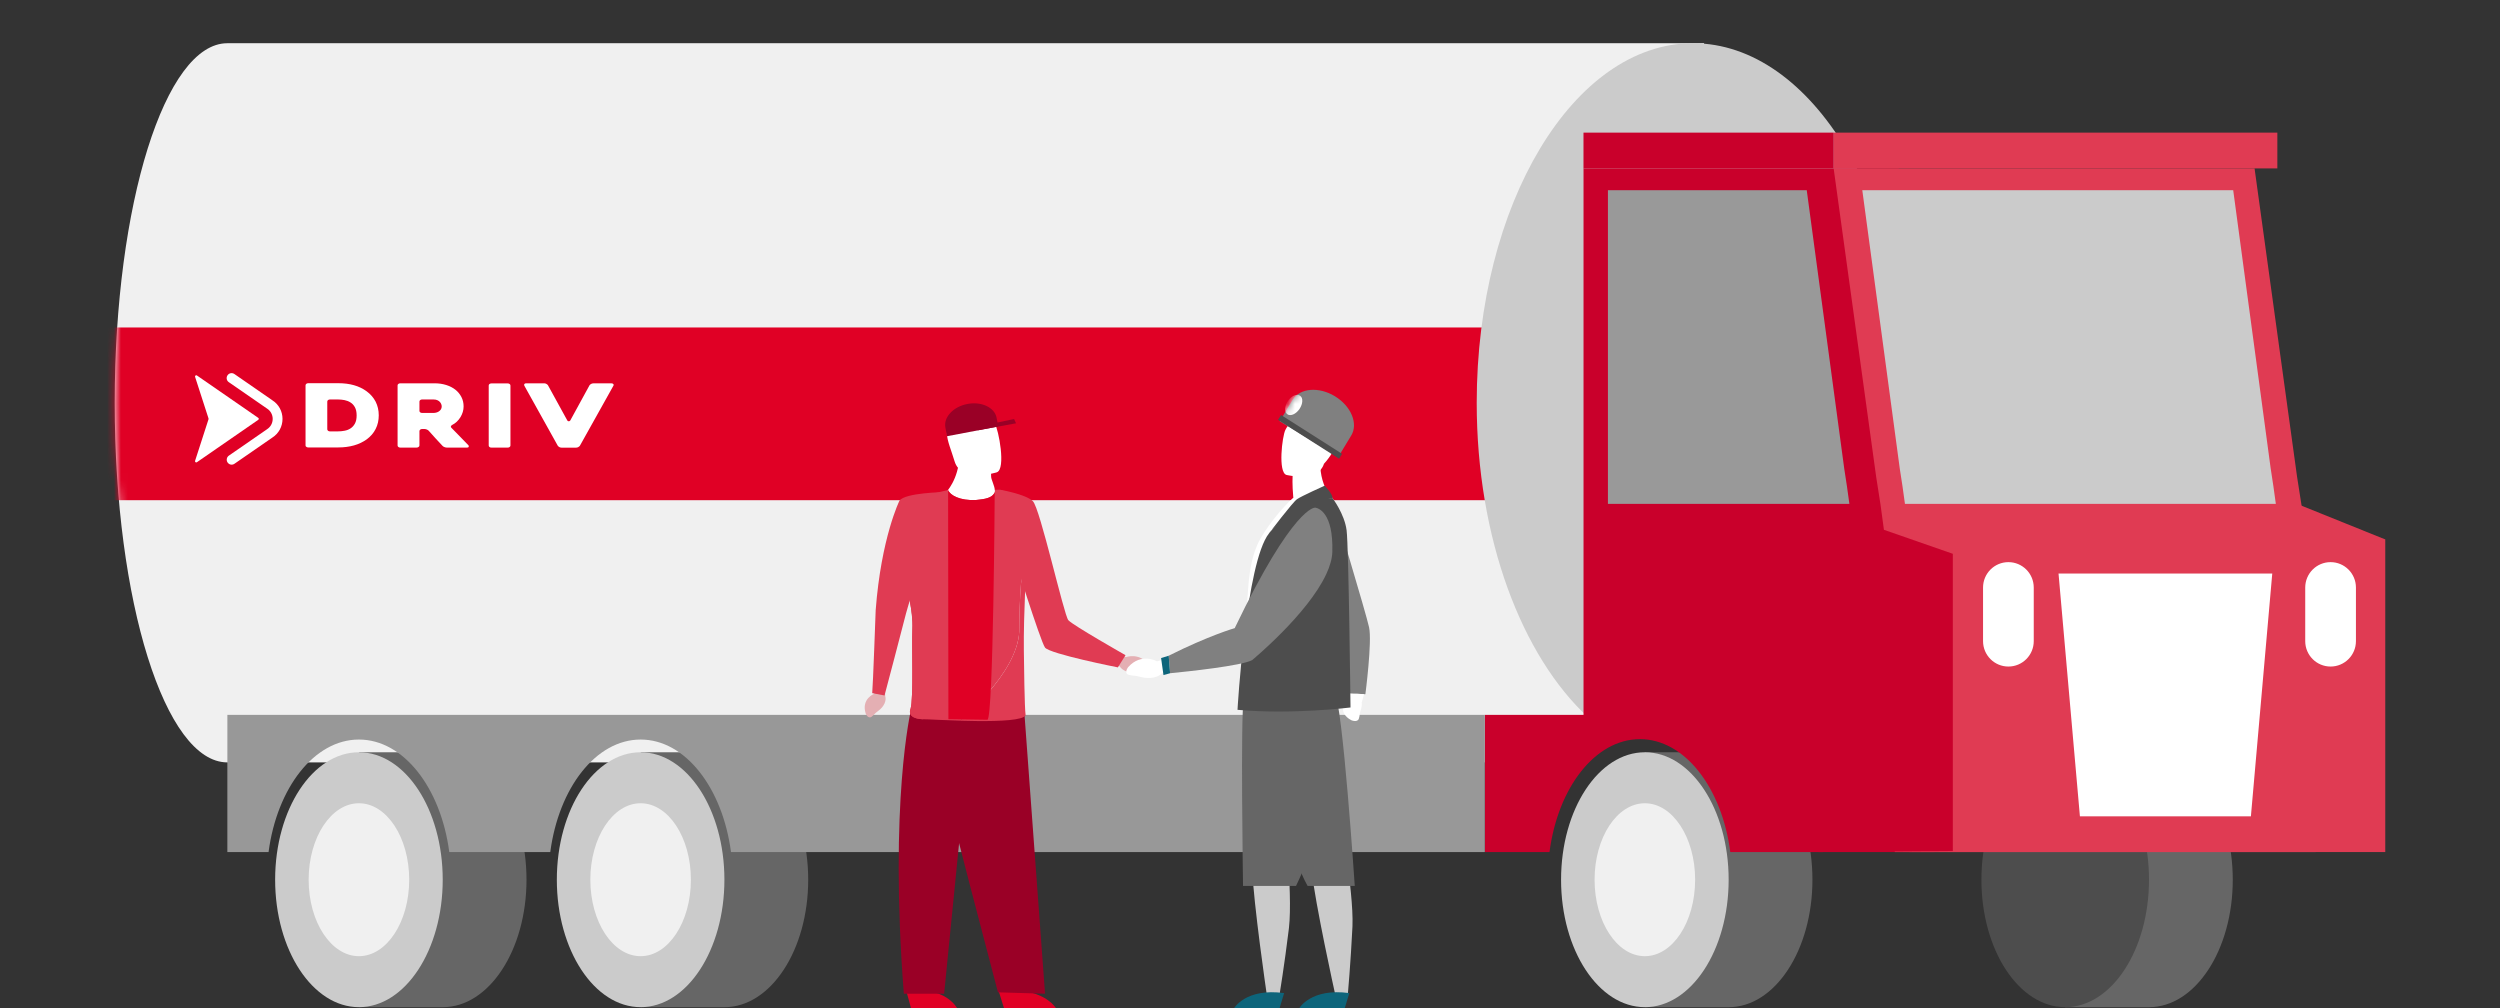 <svg width="362" height="146" viewBox="0 0 362 146" fill="none" xmlns="http://www.w3.org/2000/svg">
<rect x="0" y="0" width="362" height="146" fill="#333333" stroke="none"/>
<path d="M301.947 115.425L299.039 108.93H311.172C317.874 108.93 323.305 117.192 323.305 127.385C323.305 137.578 317.874 145.84 311.172 145.84H299.039L302.446 140.189C300.339 136.87 299.039 132.362 299.039 127.385C299.039 122.817 300.138 118.649 301.947 115.428V115.425Z" fill="#666666"/>
<path d="M299.043 145.838C305.744 145.838 311.176 137.575 311.176 127.382C311.176 117.19 305.744 108.927 299.043 108.927C292.342 108.927 286.91 117.19 286.91 127.382C286.91 137.575 292.342 145.838 299.043 145.838Z" fill="#4D4D4D"/>
<path d="M241.083 115.425L238.176 108.93H250.309C257.01 108.93 262.441 117.192 262.441 127.385C262.441 137.578 257.01 145.84 250.309 145.84H238.176L241.583 140.189C239.476 136.87 238.176 132.362 238.176 127.385C238.176 122.817 239.275 118.649 241.083 115.428V115.425Z" fill="#666666"/>
<path d="M238.176 145.838C244.877 145.838 250.309 137.575 250.309 127.382C250.309 117.19 244.877 108.927 238.176 108.927C231.475 108.927 226.043 117.19 226.043 127.382C226.043 137.575 231.475 145.838 238.176 145.838Z" fill="#CBCBCB"/>
<path d="M238.175 138.455C242.197 138.455 245.456 133.498 245.456 127.383C245.456 121.268 242.197 116.311 238.175 116.311C234.154 116.311 230.895 121.268 230.895 127.383C230.895 133.498 234.154 138.455 238.175 138.455Z" fill="#F0F0F0"/>
<path d="M215.002 103.9H246.747V6.259H32.92C23.911 6.259 16.609 29.569 16.609 58.327C16.609 87.085 23.911 110.395 32.92 110.395H215.002V103.9Z" fill="#F0F0F0"/>
<mask id="mask0_1257_5822" style="mask-type:luminance" maskUnits="userSpaceOnUse" x="16" y="6" width="231" height="105">
<path d="M32.92 6.259C23.911 6.259 16.609 29.569 16.609 58.327C16.609 87.085 23.911 110.395 32.92 110.395H246.747V6.259H32.92Z" fill="white"/>
</mask>
<g mask="url(#mask0_1257_5822)">
<path d="M222.064 47.418H7.156V72.428H222.064V47.418Z" fill="#E00025"/>
</g>
<path d="M229.994 103.9H260.282C269.921 95.025 276.449 77.946 276.449 58.327C276.449 29.572 262.43 6.259 245.138 6.259C227.846 6.259 213.828 29.569 213.828 58.327C213.828 77.946 220.356 95.025 229.994 103.9Z" fill="#CBCBCB"/>
<path d="M237.455 107.026C243.938 107.026 249.337 114.057 250.546 123.377H280.163L274.935 24.386H229.294V103.515H215.004V123.38H224.368C225.577 114.06 230.975 107.029 237.458 107.029L237.455 107.026Z" fill="#C9002B"/>
<path d="M326.46 24.386H265.512L271.673 69.071C273.46 79.755 274.359 90.569 274.359 101.402V123.38H335.307V101.402C335.307 90.569 334.408 79.755 332.621 69.071L326.46 24.386Z" fill="#E03B53"/>
<path d="M329.76 19.205H265.512V24.386H329.76V19.205Z" fill="#E03B53"/>
<path d="M265.513 19.205H229.289V24.386H265.513V19.205Z" fill="#C9002B"/>
<path d="M329.541 72.96C329.308 71.255 329.08 69.553 328.797 67.853L323.369 27.544H269.66L275.088 67.853C275.372 69.55 275.602 71.255 275.836 72.96H329.541Z" fill="#CBCBCB"/>
<path d="M345.386 78.111H276.445V123.376H345.386V78.111Z" fill="#E03B53"/>
<path d="M345.389 78.112L332.609 72.961V87.417L345.389 78.112Z" fill="#E03B53"/>
<path d="M272.796 76.717L282.768 80.189V123.234L263.328 123.379" fill="#C9002B"/>
<path d="M294.487 85.077C294.487 83.045 292.844 81.397 290.816 81.397C288.788 81.397 287.145 83.045 287.145 85.077V92.837C287.145 94.869 288.788 96.516 290.816 96.516C292.844 96.516 294.487 94.869 294.487 92.837V85.077Z" fill="white"/>
<path d="M341.14 85.077C341.14 83.045 339.496 81.397 337.468 81.397C335.441 81.397 333.797 83.045 333.797 85.077V92.837C333.797 94.869 335.441 96.516 337.468 96.516C339.496 96.516 341.14 94.869 341.14 92.837V85.077Z" fill="white"/>
<path d="M325.93 118.208H301.171L298.074 83.044H329.024L325.93 118.208Z" fill="white"/>
<path d="M232.824 72.96H267.79C267.556 71.255 267.329 69.553 267.045 67.853L261.617 27.544H232.827V72.96H232.824Z" fill="#999999"/>
<path d="M54.88 115.425L51.973 108.93H64.106C70.807 108.93 76.238 117.192 76.238 127.385C76.238 137.578 70.807 145.84 64.106 145.84H51.973L55.38 140.189C53.273 136.87 51.973 132.362 51.973 127.385C51.973 122.817 53.072 118.649 54.88 115.428V115.425Z" fill="#666666"/>
<path d="M51.973 145.838C58.673 145.838 64.106 137.575 64.106 127.382C64.106 117.19 58.673 108.927 51.973 108.927C45.272 108.927 39.84 117.19 39.84 127.382C39.84 137.575 45.272 145.838 51.973 145.838Z" fill="#CBCBCB"/>
<path d="M51.972 138.455C55.993 138.455 59.253 133.498 59.253 127.383C59.253 121.268 55.993 116.311 51.972 116.311C47.951 116.311 44.691 121.268 44.691 127.383C44.691 133.498 47.951 138.455 51.972 138.455Z" fill="#F0F0F0"/>
<path d="M95.669 115.425L92.762 108.93H104.895C111.596 108.93 117.027 117.192 117.027 127.385C117.027 137.578 111.596 145.84 104.895 145.84H92.762L96.169 140.189C94.062 136.87 92.762 132.362 92.762 127.385C92.762 122.817 93.861 118.649 95.669 115.428V115.425Z" fill="#666666"/>
<path d="M92.762 145.838C99.463 145.838 104.895 137.575 104.895 127.382C104.895 117.19 99.463 108.927 92.762 108.927C86.061 108.927 80.629 117.19 80.629 127.382C80.629 137.575 86.061 145.838 92.762 145.838Z" fill="#CBCBCB"/>
<path d="M92.761 138.455C96.782 138.455 100.042 133.498 100.042 127.383C100.042 121.268 96.782 116.311 92.761 116.311C88.74 116.311 85.481 121.268 85.481 127.383C85.481 133.498 88.74 138.455 92.761 138.455Z" fill="#F0F0F0"/>
<path d="M44.242 64.505V55.801C44.242 55.718 44.278 55.644 44.352 55.579C44.425 55.523 44.517 55.487 44.617 55.487H48.979C50.651 55.487 52.02 55.875 53.083 56.657C53.662 57.08 54.094 57.586 54.395 58.166C54.688 58.756 54.844 59.41 54.844 60.135C54.844 60.861 54.697 61.524 54.395 62.113C54.103 62.702 53.66 63.208 53.083 63.632C52.551 64.007 51.946 64.303 51.257 64.496C50.569 64.688 49.815 64.789 48.979 64.789H44.617C44.508 64.789 44.425 64.762 44.352 64.697C44.278 64.662 44.242 64.588 44.242 64.505ZM47.776 62.462H48.97C49.263 62.462 49.576 62.435 49.898 62.37C50.22 62.314 50.504 62.196 50.761 62.03C51.018 61.864 51.228 61.633 51.393 61.331C51.559 61.026 51.641 60.641 51.641 60.153C51.641 59.664 51.559 59.28 51.393 58.975C51.228 58.67 51.018 58.442 50.749 58.276C50.492 58.11 50.199 58.001 49.886 57.936C49.573 57.879 49.271 57.844 48.967 57.844H47.773C47.664 57.844 47.581 57.87 47.498 57.936C47.425 57.992 47.389 58.066 47.389 58.158V62.151C47.389 62.234 47.425 62.308 47.498 62.373C47.581 62.438 47.673 62.465 47.773 62.465" fill="white"/>
<path d="M60.342 64.81H57.954C57.845 64.81 57.754 64.783 57.68 64.718C57.606 64.662 57.57 64.588 57.57 64.508V55.804C57.57 55.721 57.606 55.647 57.68 55.594C57.754 55.538 57.845 55.502 57.954 55.502H62.913C63.527 55.502 64.098 55.585 64.621 55.751C65.144 55.916 65.584 56.147 65.953 56.44C66.32 56.733 66.606 57.086 66.816 57.497C67.026 57.903 67.129 58.353 67.129 58.85C67.129 59.117 67.094 59.392 67.011 59.658C66.928 59.925 66.819 60.173 66.671 60.413C66.524 60.653 66.349 60.863 66.148 61.059C65.948 61.254 65.717 61.408 65.46 61.538C65.377 61.594 65.321 61.648 65.294 61.722C65.268 61.796 65.286 61.861 65.351 61.932C65.755 62.355 66.178 62.797 66.627 63.238C67.076 63.688 67.472 64.093 67.821 64.469C67.886 64.534 67.904 64.608 67.868 64.691C67.842 64.774 67.768 64.81 67.658 64.81H64.692C64.582 64.81 64.47 64.783 64.352 64.736C64.234 64.688 64.142 64.635 64.077 64.561C63.737 64.203 63.406 63.844 63.066 63.474C62.736 63.107 62.404 62.737 62.074 62.37C62.009 62.305 61.917 62.24 61.808 62.196C61.69 62.148 61.577 62.121 61.477 62.121H61.11C61.001 62.121 60.918 62.148 60.844 62.213C60.77 62.27 60.735 62.343 60.735 62.435V64.496C60.735 64.579 60.7 64.653 60.626 64.706C60.543 64.78 60.451 64.807 60.351 64.807M61.113 59.792H62.795C62.925 59.792 63.052 59.774 63.191 59.735C63.329 59.7 63.456 59.635 63.566 59.561C63.684 59.478 63.776 59.377 63.849 59.268C63.923 59.149 63.959 59.01 63.959 58.844C63.959 58.761 63.941 58.661 63.903 58.551C63.867 58.442 63.802 58.329 63.711 58.22C63.619 58.11 63.501 58.027 63.344 57.953C63.188 57.879 63.004 57.844 62.783 57.844H61.11C61.001 57.844 60.918 57.87 60.844 57.935C60.77 57.992 60.735 58.066 60.735 58.146V59.498C60.735 59.581 60.77 59.656 60.844 59.709C60.918 59.765 61.01 59.792 61.11 59.792" fill="white"/>
<path d="M73.537 64.81H71.141C71.023 64.81 70.931 64.784 70.866 64.719C70.801 64.662 70.766 64.588 70.766 64.508V55.822C70.766 55.74 70.801 55.666 70.866 55.612C70.931 55.556 71.032 55.52 71.141 55.52H73.537C73.647 55.52 73.729 55.547 73.803 55.612C73.877 55.669 73.913 55.742 73.913 55.822V64.508C73.913 64.591 73.877 64.665 73.803 64.719C73.738 64.784 73.647 64.81 73.537 64.81Z" fill="white"/>
<path d="M80.756 64.525L75.934 55.869C75.878 55.777 75.878 55.694 75.925 55.611C75.972 55.538 76.064 55.502 76.2 55.502H78.797C78.907 55.502 79.007 55.529 79.11 55.585C79.211 55.641 79.285 55.703 79.341 55.777L82.151 60.893C82.207 60.967 82.269 61.002 82.361 61.002C82.444 61.002 82.517 60.967 82.571 60.893L85.363 55.786C85.419 55.712 85.493 55.647 85.594 55.594C85.694 55.54 85.794 55.511 85.907 55.511H88.56C88.678 55.511 88.761 55.546 88.817 55.62C88.874 55.694 88.874 55.76 88.835 55.831L83.968 64.543C83.912 64.617 83.838 64.682 83.738 64.736C83.637 64.792 83.537 64.819 83.425 64.819H81.303C81.194 64.819 81.093 64.792 80.99 64.736C80.88 64.67 80.807 64.605 80.75 64.525" fill="white"/>
<path d="M37.375 60.493L28.495 54.356C28.356 54.282 28.203 54.422 28.247 54.567L30.194 60.594C30.203 60.63 30.203 60.668 30.194 60.704L28.247 66.731C28.2 66.879 28.356 67.015 28.495 66.941L37.375 60.804C37.505 60.739 37.505 60.556 37.375 60.49" fill="white"/>
<path d="M39.421 57.948L33.94 54.158C33.618 53.936 33.169 54.01 32.947 54.342C32.725 54.664 32.799 55.114 33.13 55.337L38.632 59.138L38.659 59.156C39.173 59.478 39.486 60.047 39.486 60.656C39.486 61.272 39.173 61.835 38.659 62.157L38.65 62.166L33.139 65.976C32.817 66.198 32.734 66.648 32.956 66.971C33.095 67.172 33.313 67.285 33.544 67.285C33.683 67.285 33.828 67.249 33.949 67.155L39.43 63.365C40.358 62.776 40.908 61.764 40.908 60.659C40.908 59.555 40.358 58.543 39.421 57.953" fill="white"/>
<path d="M32.922 103.516V123.38H38.888C40.111 114.087 45.504 107.086 51.972 107.086C58.441 107.086 63.833 114.087 65.056 123.38H79.68C80.904 114.087 86.293 107.086 92.765 107.086C99.236 107.086 104.626 114.087 105.849 123.38H215V103.516H32.922Z" fill="#989898"/>
<path d="M136.948 71.347C136.948 71.347 138.207 75.879 145.928 71.791C145.928 71.791 145.52 71.48 144.037 70.923C144.049 70.447 143.523 69.428 143.517 69.04C143.496 67.64 143.387 66.859 143.387 66.859L139.599 64.615L138.748 64.111C138.863 64.757 138.91 65.367 138.907 65.932C138.907 65.976 138.907 66.021 138.907 66.065C138.833 69.443 136.945 71.344 136.945 71.344L136.948 71.347Z" fill="white"/>
<path d="M144.357 68.386C144.357 68.386 139.203 70.035 138.225 66.802C137.25 63.57 135.926 61.607 139.177 60.417C142.427 59.227 143.441 60.266 144.029 61.266C144.617 62.267 145.672 67.874 144.354 68.386H144.357Z" fill="white"/>
<path d="M140.086 58.493C142.133 58.105 144.024 59.002 144.308 60.497L144.55 61.755L137.134 63.164L136.891 61.906C136.608 60.411 138.038 58.88 140.086 58.493Z" fill="#9A0026"/>
<path d="M141.62 62.294L147.122 61.294L146.838 60.672L140.73 61.96" fill="#9A0026"/>
<path d="M189.106 118.767C189.029 118.083 188.984 117.668 188.984 117.668L193.751 116.508C193.751 116.508 196.053 128.921 195.837 134.108C195.834 134.191 195.831 134.276 195.825 134.359C195.577 139.457 195.163 144.013 195.163 144.013C192.424 144.682 193.296 143.806 193.296 143.806C193.296 143.806 190.453 130.97 189.883 125.774C189.75 124.56 189.611 123.302 189.484 122.15C189.259 120.134 190.447 118.77 190.447 118.77H189.108L189.106 118.767Z" fill="#CBCBCB"/>
<path d="M181.041 118.557C181.015 117.867 181 117.453 181 117.453L185.837 116.642C185.837 116.642 187.232 129.188 186.641 134.348C186.632 134.431 186.62 134.517 186.611 134.6C185.997 139.665 185.252 144.18 185.252 144.18C182.472 144.647 183.402 143.839 183.402 143.839C183.402 143.839 181.499 130.831 181.304 125.606C181.26 124.386 181.213 123.122 181.168 121.962C181.092 119.934 182.374 118.658 182.374 118.658L181.041 118.56V118.557Z" fill="#CBCBCB"/>
<path d="M144.625 143.555L145.384 146H152.914C152.914 146 150.987 142.702 144.625 143.555Z" fill="#E00025"/>
<path d="M131.246 143.54L131.917 145.986H138.586C138.586 145.986 136.881 142.688 131.246 143.54Z" fill="#E00025"/>
<path d="M148.31 103.012H133.984C133.984 103.012 138.851 122.255 144.504 143.691L151.321 143.889L148.313 103.012H148.31Z" fill="#9A0026"/>
<path d="M140.368 104.01C140.368 104.01 140.326 104.155 140.258 104.406L131.908 102.805C131.908 102.805 128.725 116.008 130.874 143.89H136.71L140.365 107.136C140.471 106.064 142.123 105.123 142.123 105.123V103.793L140.365 104.007L140.368 104.01Z" fill="#9A0026"/>
<path d="M148.8 79.038C147.852 81.614 147.607 86.913 147.589 91.454C147.29 97.597 138.987 104.35 138.987 104.35C137.87 104.317 136.824 104.273 135.955 104.237C135.382 104.211 134.871 104.184 134.445 104.166C134.265 104.16 134.103 104.154 133.952 104.154C133.834 104.154 133.724 104.151 133.618 104.145C131.168 104.024 131.839 102.662 131.839 102.662C132.3 101.173 131.996 93.503 132.108 91.12C132.238 88.322 131.337 85.453 131.012 83.71C131.006 83.674 130.997 83.636 130.991 83.6C130.959 83.416 131.21 72.791 131.449 72.72C132.537 72.404 133.899 71.702 137.285 70.956C137.56 71.702 138.984 72.519 141.321 72.398C141.579 72.383 142.276 72.282 142.279 72.279C144.123 72.019 144.12 71.054 144.034 70.921C144.111 70.926 144.794 70.888 144.864 70.921C145.376 71.154 147.042 71.542 147.846 71.847C148.96 72.27 149.43 72.415 149.498 72.936C149.778 75.145 148.797 79.032 148.797 79.032L148.8 79.038Z" fill="#E03B53"/>
<path d="M133.619 104.149C131.169 104.027 131.84 102.665 131.84 102.665C132.301 101.176 131.997 93.506 132.109 91.123C132.239 88.325 131.338 85.456 131.013 83.713C130.977 83.491 130.948 83.283 130.918 83.094C131.122 82.659 132.517 82.04 133.025 83.603C133.477 84.992 135.584 101.005 133.619 104.149Z" fill="#E03B53"/>
<path d="M162.036 94.752L163.029 95.152C163.029 95.152 165.157 94.367 166.483 96.475C166.483 96.475 166.965 97.378 166.206 97.425C165.446 97.473 165.724 97.351 164.657 97.44C163.591 97.526 162.539 97.147 162.137 96.496L160.535 95.824L162.036 94.758V94.752Z" fill="#E4AFB3"/>
<path d="M148.254 94.222C148.275 95.998 148.348 102.52 148.511 103.586C148.434 103.701 148.304 103.781 148.177 103.844C148.059 103.903 147.911 103.956 147.746 104.003C146.094 104.471 142.244 104.453 138.984 104.356C138.984 104.356 147.288 97.603 147.586 91.46C147.604 86.919 147.852 81.617 148.798 79.044C148.798 79.044 148.416 84.577 148.289 89.971C148.254 91.439 148.239 92.896 148.254 94.225V94.222Z" fill="#E03B53"/>
<path d="M144.867 70.924C144.867 70.924 148.514 71.557 149.557 72.567C150.6 73.576 154.051 89.065 154.695 89.802C155.339 90.54 162.978 94.871 162.978 94.871L161.87 96.638C161.87 96.638 151.989 94.687 151.318 93.767C150.647 92.846 146.531 79.69 146.531 79.69L144.867 70.924Z" fill="#E03B53"/>
<path d="M126.613 99.184L126.625 100.442C126.625 100.442 124.675 101.161 125.349 103.314C125.349 103.314 125.694 104.184 126.22 103.775C126.746 103.364 126.48 103.447 127.234 102.884C127.99 102.322 128.395 101.463 128.179 100.8L128.111 99.163L126.613 99.181V99.184Z" fill="#E4AFB3"/>
<path d="M136.633 71.258C136.633 71.258 131.087 71.344 130.248 72.486C130.248 72.486 127.597 77.833 126.799 88.351C126.799 88.351 126.4 99.438 126.297 100.368L128.079 100.705C128.079 100.705 130.889 90.095 131.187 88.84C131.486 87.585 136.63 71.258 136.63 71.258H136.633Z" fill="#E03B53"/>
<path d="M185.942 143.8L185.277 146H178.688C178.688 146 180.372 143.031 185.942 143.8Z" fill="#0D657B"/>
<path d="M195.379 143.8L194.714 146H188.125C188.125 146 189.809 143.031 195.379 143.8Z" fill="#0D657B"/>
<path d="M184.051 100.339C184.051 100.339 184.5 119.611 189.34 128.282H196.169C196.169 128.282 194.425 101.967 193.243 100.256L184.051 100.339Z" fill="#666666"/>
<path d="M187.273 72.095C187.089 70.085 187.169 68.907 187.169 68.907L191.235 66.109C190.768 70.349 193.233 72.619 193.233 72.619C193.233 72.619 188.644 75.02 185.766 73.863C185.766 73.863 186.404 72.904 187.276 72.095H187.273Z" fill="white"/>
<path d="M186.27 68.768C186.27 68.768 191.081 69.952 191.769 66.938C192.458 63.928 193.545 62.051 190.502 61.168C187.461 60.286 186.598 61.296 186.125 62.246C185.653 63.196 185.038 68.383 186.27 68.768Z" fill="white"/>
<path d="M191.722 67.146C191.722 67.146 191.935 63.058 187.547 62.063C184.541 61.382 186.574 58.978 186.953 58.602C186.953 58.602 189.243 59.224 191.58 59.929C196.488 61.409 192.292 66.581 191.719 67.146H191.722Z" fill="white"/>
<path d="M194.986 100.38L194.829 101.345C194.829 101.345 193.568 103.178 195.666 104.285C195.666 104.285 196.582 104.684 196.771 104.033C196.963 103.382 196.777 103.622 197.069 102.707C197.362 101.792 197.134 100.898 196.481 100.56L194.986 100.377V100.38Z" fill="white"/>
<path d="M196.522 100.463C195.588 100.419 194.453 101.019 194.453 101.019C194.453 101.019 193.697 92.564 193.537 91.733C193.378 90.901 188.012 80.196 188.012 80.196L193.062 73.103C193.062 73.103 197.787 88.737 198.242 90.833C198.7 92.932 197.707 100.525 197.707 100.525C197.707 100.525 197.252 100.495 196.519 100.46L196.522 100.463Z" fill="#808080"/>
<path d="M197.509 100.516L194.989 100.38L194.832 101.348L197.199 101.662L197.509 100.516Z" fill="white"/>
<path d="M193.604 100.616C193.604 100.616 192.91 104.639 192.082 111.345C191.332 117.434 190.673 122.017 187.665 128.284H179.991C179.991 128.284 179.607 103.34 180.097 101.318L193.601 100.616H193.604Z" fill="#666666"/>
<path d="M194.584 87.375C193.809 93.13 193.809 98.183 193.738 99.794C193.724 100.117 193.806 100.712 193.487 100.759C187.79 101.635 181.544 102.888 179.862 101.748C179.457 101.473 180.113 93.444 180.131 92.887C180.131 92.881 180.577 87.615 180.71 85.542C180.882 82.843 181.26 80.749 182.04 78.935C183.009 76.682 185.94 73.153 187.276 72.099C187.285 72.099 188.411 72.668 189.528 72.221C190.751 71.732 192.069 71.199 192.255 71.362C194.844 73.63 195.532 80.344 194.586 87.378L194.584 87.375Z" fill="white"/>
<path d="M192.932 72.11C192.932 72.11 194.681 74.39 194.988 76.785C195.296 79.18 195.553 102.443 195.553 102.443C195.553 102.443 187.054 103.5 179.191 102.781C179.191 102.781 180.409 81.433 183.754 77.229C187.096 73.025 190.012 72.344 190.012 72.344L192.935 72.113L192.932 72.11Z" fill="#4D4D4D"/>
<path d="M168.837 95.418L167.537 95.762C167.537 95.762 165.273 94.462 163.361 96.597C163.361 96.597 162.643 97.529 163.494 97.728C164.345 97.926 164.056 97.737 165.249 98.041C166.443 98.346 167.708 98.118 168.293 97.452L169.215 96.988L168.834 95.416L168.837 95.418Z" fill="white"/>
<path d="M192.922 79.903C192.892 80.915 192.567 82.014 192.041 83.139C189.332 88.965 181.306 95.587 181.306 95.587C179.755 96.413 172.057 97.227 169.427 97.485L169.368 96.739L169.227 94.948C175.068 92.017 178.786 90.954 178.786 90.954C187.334 73.153 190.431 73.508 190.431 73.508C190.431 73.508 190.455 73.508 190.499 73.517C190.916 73.591 193.087 74.246 192.919 79.903H192.922Z" fill="#808080"/>
<path d="M191.814 70.328C191.814 70.328 193.055 71.628 192.934 72.113C192.934 72.113 188.658 73.135 188.218 73.354C187.778 73.576 184.128 76.441 183.75 77.229C183.75 77.229 187.178 72.723 187.807 72.282C188.436 71.841 191.811 70.328 191.811 70.328H191.814Z" fill="#4D4D4D"/>
<path d="M168.125 95.285L169.227 94.95L169.428 97.487L168.471 97.751L168.125 95.285Z" fill="#0D657B"/>
<path d="M193.297 57.377C190.954 55.953 188.214 56.183 187.177 57.898L185.301 60.997L193.784 66.157L195.661 63.058C196.698 61.346 195.64 58.803 193.297 57.379V57.377Z" fill="#808080"/>
<path d="M194.34 65.718L185.5 60.093L185.053 60.797L193.893 66.422L194.34 65.718Z" fill="#4D4D4D"/>
<mask id="mask1_1257_5822" style="mask-type:luminance" maskUnits="userSpaceOnUse" x="185" y="56" width="12" height="11">
<path d="M193.297 57.377C190.954 55.953 188.214 56.183 187.177 57.898L185.301 60.997L193.784 66.157L195.661 63.058C196.698 61.346 195.64 58.803 193.297 57.379V57.377Z" fill="white"/>
</mask>
<g mask="url(#mask1_1257_5822)">
<path d="M188.172 59.212C188.676 58.466 188.707 57.605 188.241 57.289C187.775 56.972 186.988 57.32 186.484 58.066C185.979 58.812 185.948 59.673 186.414 59.989C186.88 60.306 187.667 59.958 188.172 59.212Z" fill="white"/>
</g>
<path d="M142.982 104.222C143.845 103.983 144.034 71.261 144.034 71.261C143.934 71.607 143.532 72.108 142.279 72.282C142.276 72.282 141.579 72.386 141.322 72.401C138.984 72.522 137.56 71.705 137.285 70.959L137.329 104.134L142.979 104.222H142.982Z" fill="#E00025"/>
</svg>
